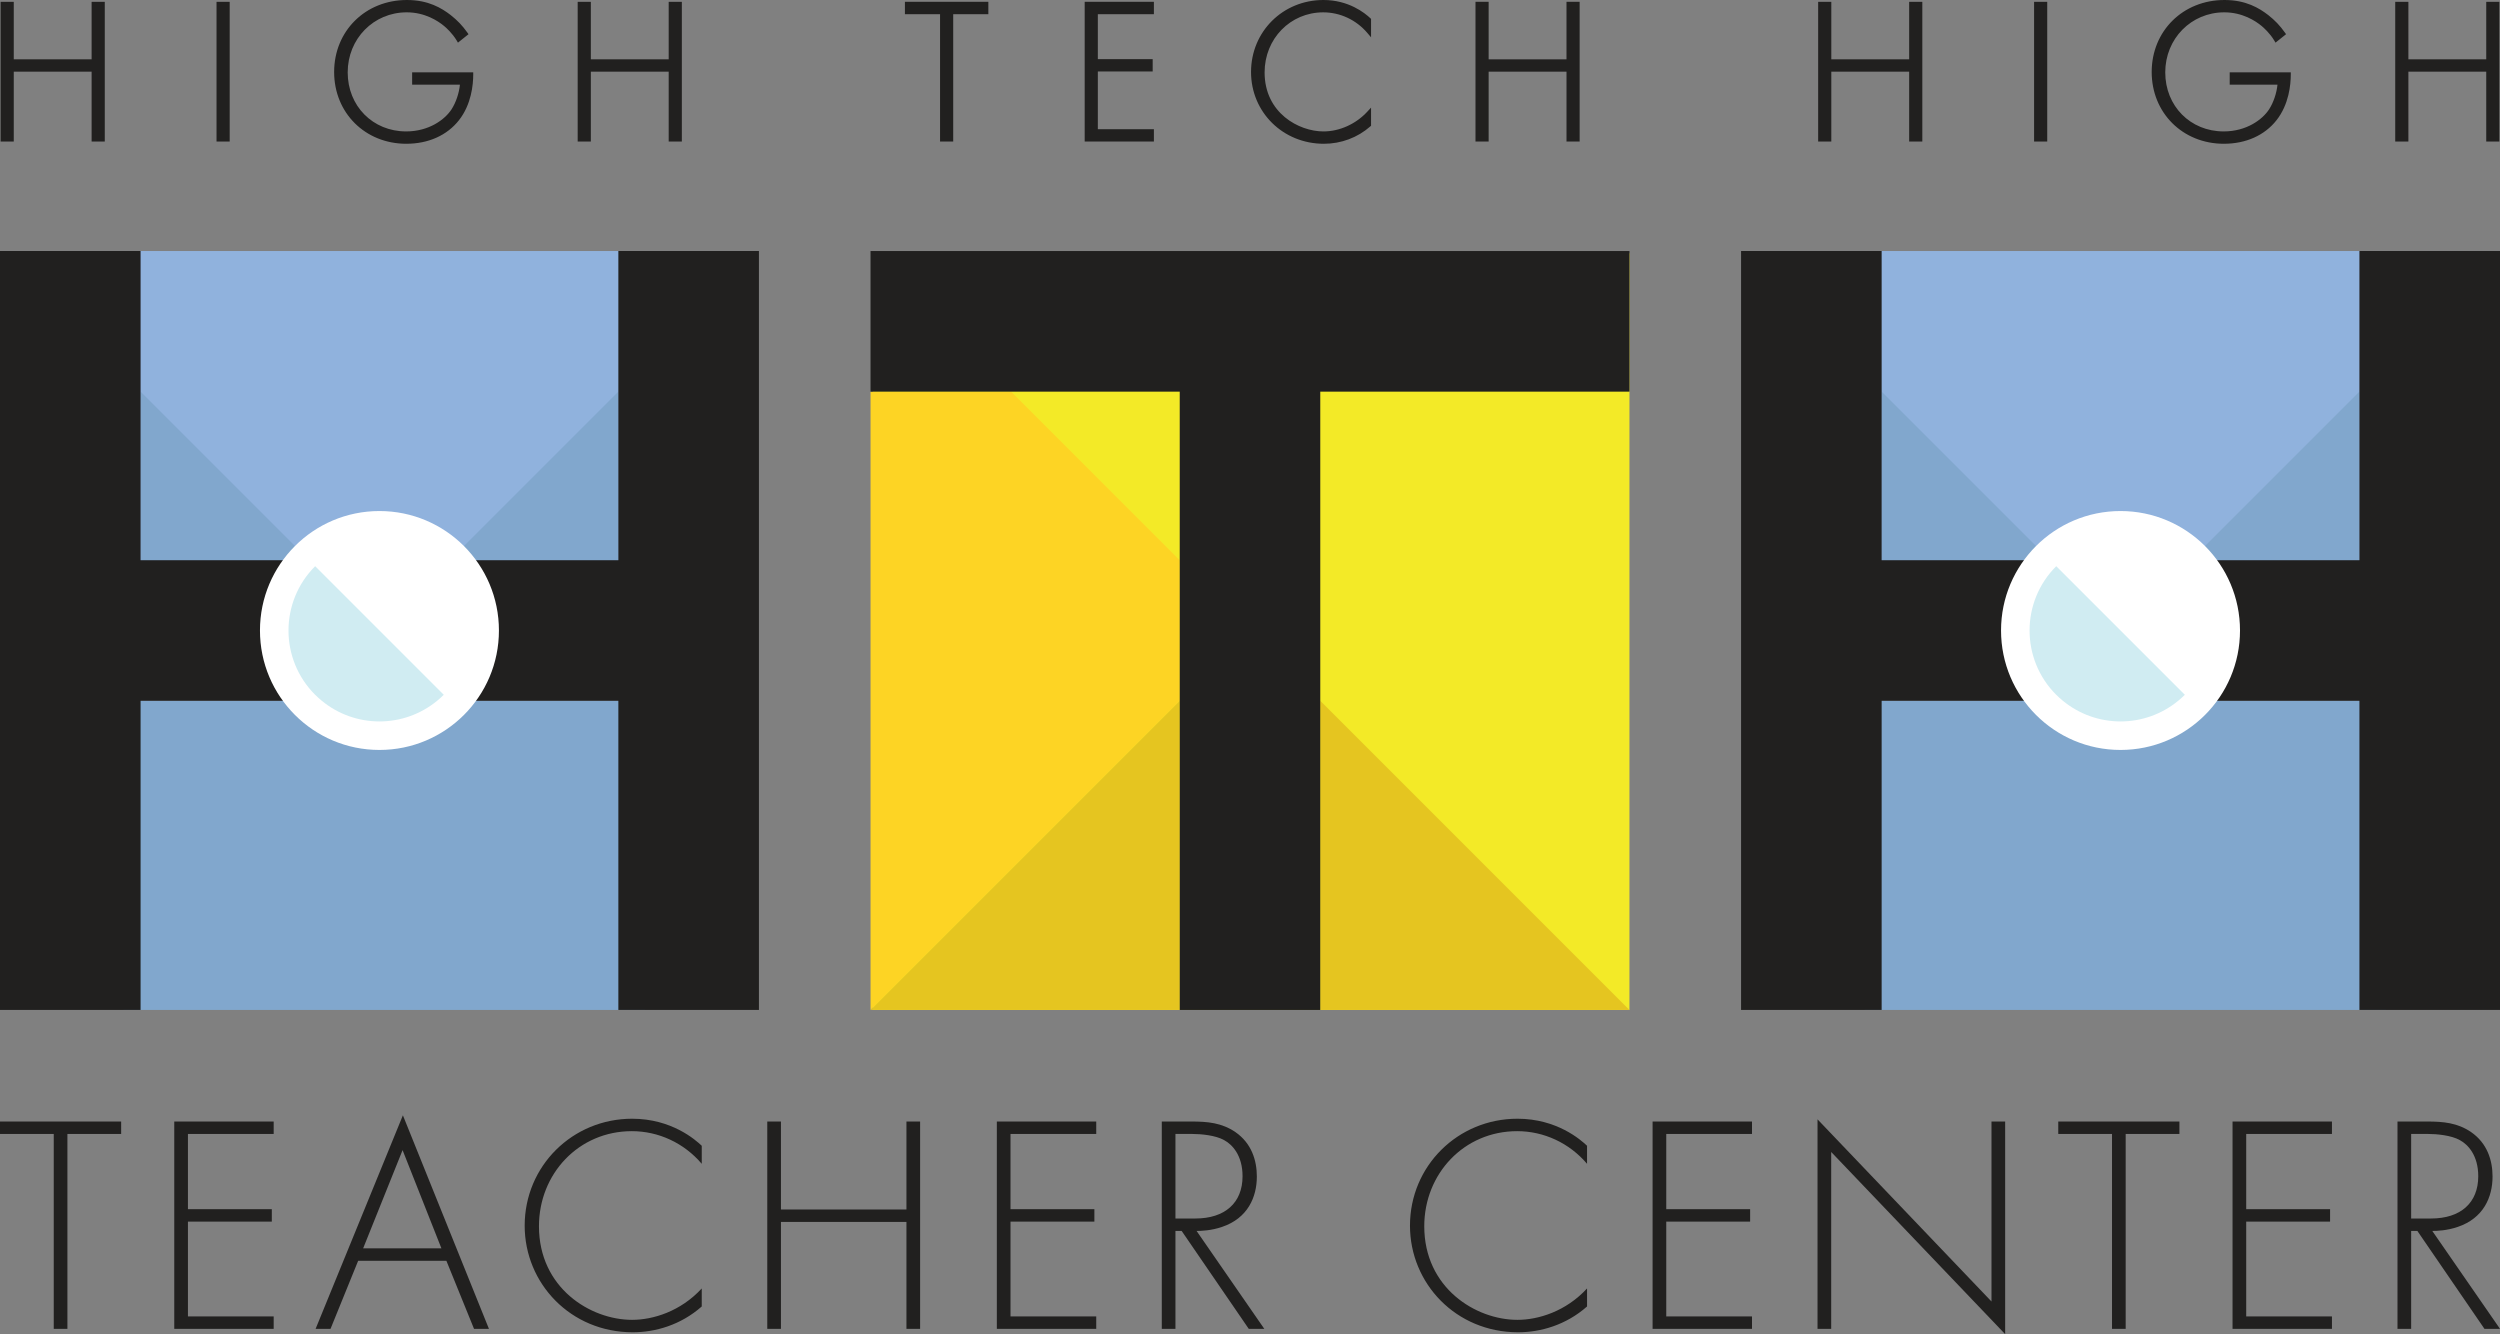 <?xml version="1.0" encoding="UTF-8"?>
<svg xmlns="http://www.w3.org/2000/svg" id="EXPANDIDO" version="1.2" viewBox="0 0 800 426.926">
  <rect x="0" y="0" width="800" height="426.926" fill="#808080" stroke="none"/>
  <g>
    <path d="M21.571,362.866v62.369h-4.374v-62.369H0v-3.979h38.769v3.979h-17.198Z" fill="#21201f"></path>
    <path d="M87.576,362.866h-27.436v24.072h26.84v3.979h-26.84v30.339h27.436v3.979h-31.81v-66.348h31.81v3.979Z" fill="#21201f"></path>
    <path d="M142.844,403.45h-28.231l-8.847,21.785h-4.772l27.934-68.338,27.536,68.338h-4.772l-8.847-21.785ZM141.253,399.472l-12.425-31.434-12.624,31.434h25.05Z" fill="#21201f"></path>
    <path d="M224.556,372.415c-5.666-6.664-13.817-10.444-22.366-10.444-16.999,0-29.723,13.628-29.723,30.438,0,19.695,16.402,29.941,29.822,29.941,6.66,0,15.507-2.686,22.267-10.047v5.77c-6.759,5.968-14.911,8.256-22.068,8.256-19.881,0-34.593-15.617-34.593-34.119,0-19.099,15.309-34.219,34.395-34.219,12.624,0,20.279,6.765,22.267,8.654v5.77Z" fill="#21201f"></path>
    <path d="M249.902,387.038h40.16v-28.15h4.374v66.348h-4.374v-34.219h-40.16v34.219h-4.374v-66.348h4.374v28.15Z" fill="#21201f"></path>
    <path d="M350.798,362.866h-27.436v24.072h26.84v3.979h-26.84v30.339h27.436v3.979h-31.81v-66.348h31.81v3.979Z" fill="#21201f"></path>
    <path d="M399.605,425.235l-21.472-31.334h-1.988v31.334h-4.374v-66.348h9.543c5.07,0,9.643.396,14.017,3.381,5.169,3.582,6.859,9.053,6.859,14.225,0,6.565-2.883,13.33-11.134,16.115-3.479,1.193-6.66,1.293-8.151,1.293l21.671,31.334h-4.97ZM376.145,389.923h6.362c9.443,0,15.109-4.975,15.109-13.529,0-6.664-3.28-10.146-5.865-11.538-2.783-1.592-7.555-1.989-10.139-1.989h-5.467v27.057Z" fill="#21201f"></path>
    <path d="M507.854,372.415c-5.666-6.664-13.818-10.444-22.367-10.444-16.999,0-29.723,13.628-29.723,30.438,0,19.695,16.402,29.941,29.822,29.941,6.661,0,15.507-2.686,22.268-10.047v5.77c-6.76,5.968-14.911,8.256-22.068,8.256-19.881,0-34.593-15.617-34.593-34.119,0-19.099,15.308-34.219,34.394-34.219,12.625,0,20.279,6.765,22.268,8.654v5.77Z" fill="#21201f"></path>
    <path d="M560.637,362.866h-27.436v24.072h26.84v3.979h-26.84v30.339h27.436v3.979h-31.81v-66.348h31.81v3.979Z" fill="#21201f"></path>
    <path d="M581.609,425.235v-67.045l55.667,58.291v-57.594h4.374v68.038l-55.667-58.29v56.6h-4.374Z" fill="#21201f"></path>
    <path d="M680.218,362.866v62.369h-4.374v-62.369h-17.197v-3.979h38.768v3.979h-17.198Z" fill="#21201f"></path>
    <path d="M746.223,362.866h-27.436v24.072h26.84v3.979h-26.84v30.339h27.436v3.979h-31.81v-66.348h31.81v3.979Z" fill="#21201f"></path>
    <path d="M795.03,425.235l-21.472-31.334h-1.988v31.334h-4.374v-66.348h9.543c5.07,0,9.643.396,14.017,3.381,5.169,3.582,6.859,9.053,6.859,14.225,0,6.565-2.883,13.33-11.134,16.115-3.479,1.193-6.66,1.293-8.151,1.293l21.671,31.334h-4.97ZM771.57,389.923h6.362c9.443,0,15.109-4.975,15.109-13.529,0-6.664-3.28-10.146-5.865-11.538-2.783-1.592-7.555-1.989-10.139-1.989h-5.467v27.057Z" fill="#21201f"></path>
  </g>
  <g>
    <g>
      <rect x="279.285" y="81.044" width="242.143" height="242.143" fill="#f3ea27"></rect>
      <polygon points="422.487 224.245 422.487 323.187 521.429 323.187 422.487 224.245" fill="#e5c520"></polygon>
      <polygon points="377.513 323.187 377.513 224.245 278.571 323.187 377.513 323.187" fill="#e5c520"></polygon>
      <polygon points="323.571 125.329 278.571 125.329 278.571 323.187 377.513 224.245 377.513 179.271 323.571 125.329" fill="#fdd424"></polygon>
      <polygon points="278.571 80.33 278.571 125.328 377.513 125.328 377.513 170.953 377.513 170.952 377.513 323.187 422.486 323.187 422.486 224.245 422.487 224.245 422.487 125.328 521.429 125.328 521.429 80.33 278.571 80.33" fill="#21201f"></polygon>
    </g>
    <g>
      <rect x="20.963" y="80.33" width="202.577" height="110.745" fill="#90b2dd"></rect>
      <path d="M151.659,224.245c-1.107,1.458-2.318,2.835-3.624,4.119-14.532,14.69-38.223,14.822-52.918.294-.098-.097-.197-.196-.294-.294-1.305-1.284-2.516-2.661-3.624-4.119h-51.671v98.941h166.843v-98.941h-54.714Z" fill="#81a7cd"></path>
      <path d="M148.035,175.152c1.305,1.284,2.516,2.661,3.623,4.12h46.215v-53.957l-49.838,49.838Z" fill="#81a7cd"></path>
      <path d="M44.986,179.272h46.215c1.107-1.458,2.318-2.835,3.623-4.119l-49.838-49.838v53.957Z" fill="#81a7cd"></path>
      <path d="M91.2,179.272h-46.215l.001-98.942H0l.001 0v242.856h44.985v-98.942h46.215c-9.986-13.328-9.984-31.644,0-44.973Z" fill="#21201f"></path>
      <path d="M242.857,80.33h-44.984v98.942h-46.215c9.989,13.329,9.991,31.646,0,44.973h46.215v98.942h44.984V80.33Z" fill="#21201f"></path>
      <ellipse cx="121.424" cy="201.758" rx="38.235" ry="38.226" fill="#fff"></ellipse>
      <path d="M121.429,201.758l-20.576-20.576c-11.369,11.358-11.379,29.776-.018,41.142.005.005.009.009.018.009.672.671,1.376,1.308,2.112,1.911,10.728,8.822,26.2,8.822,36.927,0,.734-.603,1.438-1.24,2.112-1.911l-20.576-20.576Z" fill="#d0ecf2"></path>
    </g>
    <g>
      <rect x="578.106" y="80.33" width="202.577" height="110.745" fill="#90b2dd"></rect>
      <path d="M708.801,224.245c-1.107,1.458-2.318,2.835-3.624,4.119-14.532,14.69-38.223,14.822-52.918.294-.098-.097-.197-.196-.294-.294-1.305-1.284-2.516-2.661-3.624-4.119h-51.671v98.941h166.843v-98.941h-54.714Z" fill="#81a7cd"></path>
      <path d="M705.178,175.152c1.305,1.284,2.516,2.661,3.623,4.12h46.215v-53.957l-49.838,49.838Z" fill="#81a7cd"></path>
      <path d="M602.128,179.272h46.215c1.107-1.458,2.318-2.835,3.623-4.119l-49.838-49.838v53.957Z" fill="#81a7cd"></path>
      <path d="M648.343,179.272h-46.215l.001-98.942h-44.987l.001 0v242.856h44.985v-98.942h46.215c-9.986-13.328-9.984-31.644,0-44.973Z" fill="#21201f"></path>
      <path d="M800,80.33h-44.984v98.942h-46.215c9.989,13.329,9.991,31.646,0,44.973h46.215v98.942h44.984V80.33Z" fill="#21201f"></path>
      <ellipse cx="678.567" cy="201.758" rx="38.235" ry="38.226" fill="#fff"></ellipse>
      <path d="M678.572,201.758l-20.576-20.576c-11.369,11.358-11.379,29.776-.018,41.142.005.005.009.009.018.009.672.671,1.376,1.308,2.112,1.911,10.728,8.822,26.2,8.822,36.927,0,.734-.603,1.438-1.24,2.112-1.911l-20.576-20.576Z" fill="#d0ecf2"></path>
    </g>
  </g>
  <g>
    <g>
      <path d="M3.73,19.655h26.261V1.261h2.86v43.355h-2.86v-22.36H3.73v22.36H.869V1.261h2.86v18.395Z" fill="#21201f"></path>
      <path d="M33.526,45.291h-4.21v-22.36H4.405v22.36H.195V.586h4.21v18.395h24.911V.586h4.21v44.705ZM30.665,43.941h1.511V1.936h-1.511v18.395H3.055V1.936h-1.511v42.006h1.511v-22.36h27.61v22.36Z" fill="#21201f"></path>
    </g>
    <g>
      <path d="M72.824,1.261v43.355h-2.86V1.261h2.86Z" fill="#21201f"></path>
      <path d="M73.499,45.291h-4.21V.586h4.21v44.705ZM70.639,43.941h1.511V1.936h-1.511v42.006Z" fill="#21201f"></path>
    </g>
    <g>
      <path d="M132.56,23.815h18.201c0,3.966-.845,9.686-4.42,14.236-3.835,4.875-9.685,7.279-16.315,7.279-12.741,0-22.426-9.359-22.426-22.295,0-12.871,10.01-22.361,22.621-22.361,6.11,0,10.206,2.08,13.586,4.68,1.82,1.431,3.445,2.99,5.2,5.461l-2.275,1.82c-1.235-2.08-2.99-3.836-4.16-4.811-2.73-2.275-7.021-4.551-12.416-4.551-11.115,0-19.566,8.842-19.566,19.892,0,10.855,8.19,19.565,19.371,19.565,7.41,0,12.74-3.77,15.081-7.346,1.69-2.6,2.73-6.175,2.86-8.97h-15.34v-2.601Z" fill="#21201f"></path>
      <path d="M130.025,46.006c-13.169,0-23.101-9.875-23.101-22.97,0-13.133,10.015-23.036,23.295-23.036,6.852,0,11.08,2.575,13.998,4.819,2.156,1.695,3.75,3.37,5.339,5.605l.369.52-3.379,2.703-.396-.667c-1.412-2.377-3.427-4.15-4.012-4.637-1.969-1.642-6.144-4.395-11.983-4.395-10.593,0-18.891,8.441-18.891,19.217,0,10.77,8.038,18.891,18.696,18.891,7.313,0,12.39-3.793,14.516-7.04,1.413-2.173,2.439-5.213,2.7-7.926h-15.29v-3.95h19.55v.675c0,3.303-.593,9.598-4.564,14.653-3.824,4.86-9.806,7.537-16.846,7.537ZM130.22,1.35c-12.511,0-21.946,9.323-21.946,21.687,0,12.527,9.148,21.62,21.751,21.62,6.617,0,12.223-2.494,15.785-7.021,3.468-4.414,4.186-9.888,4.268-13.145h-16.842v1.251h15.373l-.033.706c-.144,3.102-1.309,6.754-2.968,9.307-2.311,3.531-7.794,7.652-15.646,7.652-11.428,0-20.046-8.701-20.046-20.24,0-11.532,8.891-20.566,20.241-20.566,6.265,0,10.738,2.949,12.848,4.707.571.476,2.421,2.101,3.897,4.329l1.182-.945c-1.399-1.889-2.792-3.311-4.693-4.806-2.743-2.108-6.724-4.535-13.169-4.535Z" fill="#21201f"></path>
    </g>
    <g>
      <path d="M188.394,19.655h26.261V1.261h2.86v43.355h-2.86v-22.36h-26.261v22.36h-2.86V1.261h2.86v18.395Z" fill="#21201f"></path>
      <path d="M218.19,45.291h-4.21v-22.36h-24.911v22.36h-4.21V.586h4.21v18.395h24.911V.586h4.21v44.705ZM215.329,43.941h1.511V1.936h-1.511v18.395h-27.61V1.936h-1.511v42.006h1.511v-22.36h27.61v22.36Z" fill="#21201f"></path>
    </g>
    <g>
      <path d="M304.353,3.86v40.756h-2.86V3.86h-11.245V1.261h25.351v2.6h-11.245Z" fill="#21201f"></path>
      <path d="M305.028,45.291h-4.21V4.535h-11.245V.586h26.7v3.949h-11.245v40.756ZM302.167,43.941h1.511V3.186h11.245v-1.25h-24.001v1.25h11.245v40.756Z" fill="#21201f"></path>
    </g>
    <g>
      <path d="M368.573,3.86h-17.94v15.73h17.55v2.6h-17.55v19.826h17.94v2.6h-20.801V1.261h20.801v2.6Z" fill="#21201f"></path>
      <path d="M369.248,45.291h-22.15V.586h22.15v3.949h-17.94v14.381h17.55v3.949h-17.55v18.477h17.94v3.949ZM348.447,43.941h19.451v-1.25h-17.94v-21.176h17.55v-1.25h-17.55V3.186h17.94v-1.25h-19.451v42.006Z" fill="#21201f"></path>
    </g>
    <g>
      <path d="M438.058,10.101c-3.705-4.355-9.035-6.826-14.625-6.826-11.116,0-19.436,8.906-19.436,19.892,0,12.87,10.726,19.565,19.501,19.565,4.355,0,10.141-1.755,14.561-6.564v3.77c-4.42,3.9-9.75,5.395-14.431,5.395-13,0-22.621-10.205-22.621-22.295,0-12.48,10.01-22.361,22.491-22.361,8.255,0,13.261,4.42,14.561,5.655v3.771Z" fill="#21201f"></path>
      <path d="M423.627,46.006c-13.063,0-23.295-10.09-23.295-22.97,0-12.918,10.175-23.036,23.166-23.036,8.015,0,13.178,4.085,15.025,5.841l.21.199v5.896l-1.189-1.397c-3.562-4.188-8.705-6.589-14.111-6.589-10.52,0-18.761,8.441-18.761,19.217,0,13.029,11.009,18.891,18.826,18.891,5.154,0,10.412-2.373,14.063-6.347l1.172-1.275v5.807l-.228.201c-4.065,3.588-9.349,5.563-14.877,5.563ZM423.497,1.35c-12.233,0-21.816,9.526-21.816,21.687,0,12.123,9.64,21.62,21.946,21.62,5.096,0,9.968-1.783,13.756-5.027v-1.828c-3.812,3.534-8.892,5.605-13.886,5.605-8.378,0-20.176-6.279-20.176-20.24,0-11.532,8.834-20.566,20.111-20.566,5.226,0,10.22,2.087,13.951,5.781v-1.758c-1.891-1.732-6.643-5.273-13.886-5.273Z" fill="#21201f"></path>
    </g>
    <g>
      <path d="M475.691,19.655h26.261V1.261h2.86v43.355h-2.86v-22.36h-26.261v22.36h-2.86V1.261h2.86v18.395Z" fill="#21201f"></path>
      <path d="M505.487,45.291h-4.209v-22.36h-24.912v22.36h-4.209V.586h4.209v18.395h24.912V.586h4.209v44.705ZM502.627,43.941h1.51V1.936h-1.51v18.395h-27.611V1.936h-1.51v42.006h1.51v-22.36h27.611v22.36Z" fill="#21201f"></path>
    </g>
    <g>
      <path d="M585.345,19.655h26.261V1.261h2.86v43.355h-2.86v-22.36h-26.261v22.36h-2.86V1.261h2.86v18.395Z" fill="#21201f"></path>
      <path d="M615.141,45.291h-4.21v-22.36h-24.911v22.36h-4.21V.586h4.21v18.395h24.911V.586h4.21v44.705ZM612.281,43.941h1.511V1.936h-1.511v18.395h-27.61V1.936h-1.511v42.006h1.511v-22.36h27.61v22.36Z" fill="#21201f"></path>
    </g>
    <g>
      <path d="M654.44,1.261v43.355h-2.86V1.261h2.86Z" fill="#21201f"></path>
      <path d="M655.115,45.291h-4.21V.586h4.21v44.705ZM652.255,43.941h1.511V1.936h-1.511v42.006Z" fill="#21201f"></path>
    </g>
    <g>
      <path d="M714.176,23.815h18.201c0,3.966-.845,9.686-4.42,14.236-3.835,4.875-9.686,7.279-16.315,7.279-12.74,0-22.426-9.359-22.426-22.295,0-12.871,10.01-22.361,22.621-22.361,6.11,0,10.206,2.08,13.585,4.68,1.82,1.431,3.445,2.99,5.2,5.461l-2.275,1.82c-1.235-2.08-2.99-3.836-4.16-4.811-2.73-2.275-7.02-4.551-12.416-4.551-11.115,0-19.565,8.842-19.565,19.892,0,10.855,8.19,19.565,19.371,19.565,7.41,0,12.74-3.77,15.081-7.346,1.69-2.6,2.73-6.175,2.86-8.97h-15.34v-2.601Z" fill="#21201f"></path>
      <path d="M711.641,46.006c-13.169,0-23.101-9.875-23.101-22.97,0-13.133,10.015-23.036,23.295-23.036,6.852,0,11.08,2.575,13.997,4.819,2.156,1.694,3.751,3.369,5.339,5.605l.369.52-3.378,2.703-.396-.667c-1.411-2.377-3.427-4.149-4.012-4.637-1.969-1.642-6.144-4.395-11.983-4.395-10.593,0-18.891,8.441-18.891,19.217,0,10.77,8.038,18.891,18.696,18.891,7.313,0,12.39-3.793,14.516-7.04,1.413-2.173,2.439-5.213,2.7-7.926h-15.29v-3.95h19.55v.675c0,3.303-.593,9.598-4.564,14.653-3.824,4.86-9.806,7.537-16.846,7.537ZM711.836,1.35c-12.511,0-21.946,9.323-21.946,21.687,0,12.527,9.148,21.62,21.751,21.62,6.617,0,12.223-2.494,15.785-7.021,3.468-4.414,4.186-9.888,4.268-13.145h-16.842v1.251h15.373l-.033.706c-.144,3.102-1.309,6.754-2.968,9.307-2.311,3.531-7.794,7.652-15.646,7.652-11.428,0-20.045-8.701-20.045-20.24,0-11.532,8.891-20.566,20.24-20.566,6.265,0,10.738,2.949,12.848,4.707.572.477,2.422,2.102,3.897,4.329l1.182-.945c-1.399-1.889-2.792-3.312-4.693-4.806-2.743-2.108-6.723-4.535-13.168-4.535Z" fill="#21201f"></path>
    </g>
    <g>
      <path d="M770.01,19.655h26.261V1.261h2.86v43.355h-2.86v-22.36h-26.261v22.36h-2.86V1.261h2.86v18.395Z" fill="#21201f"></path>
      <path d="M799.805,45.291h-4.21v-22.36h-24.911v22.36h-4.21V.586h4.21v18.395h24.911V.586h4.21v44.705ZM796.945,43.941h1.511V1.936h-1.511v18.395h-27.61V1.936h-1.511v42.006h1.511v-22.36h27.61v22.36Z" fill="#21201f"></path>
    </g>
  </g>
</svg>
